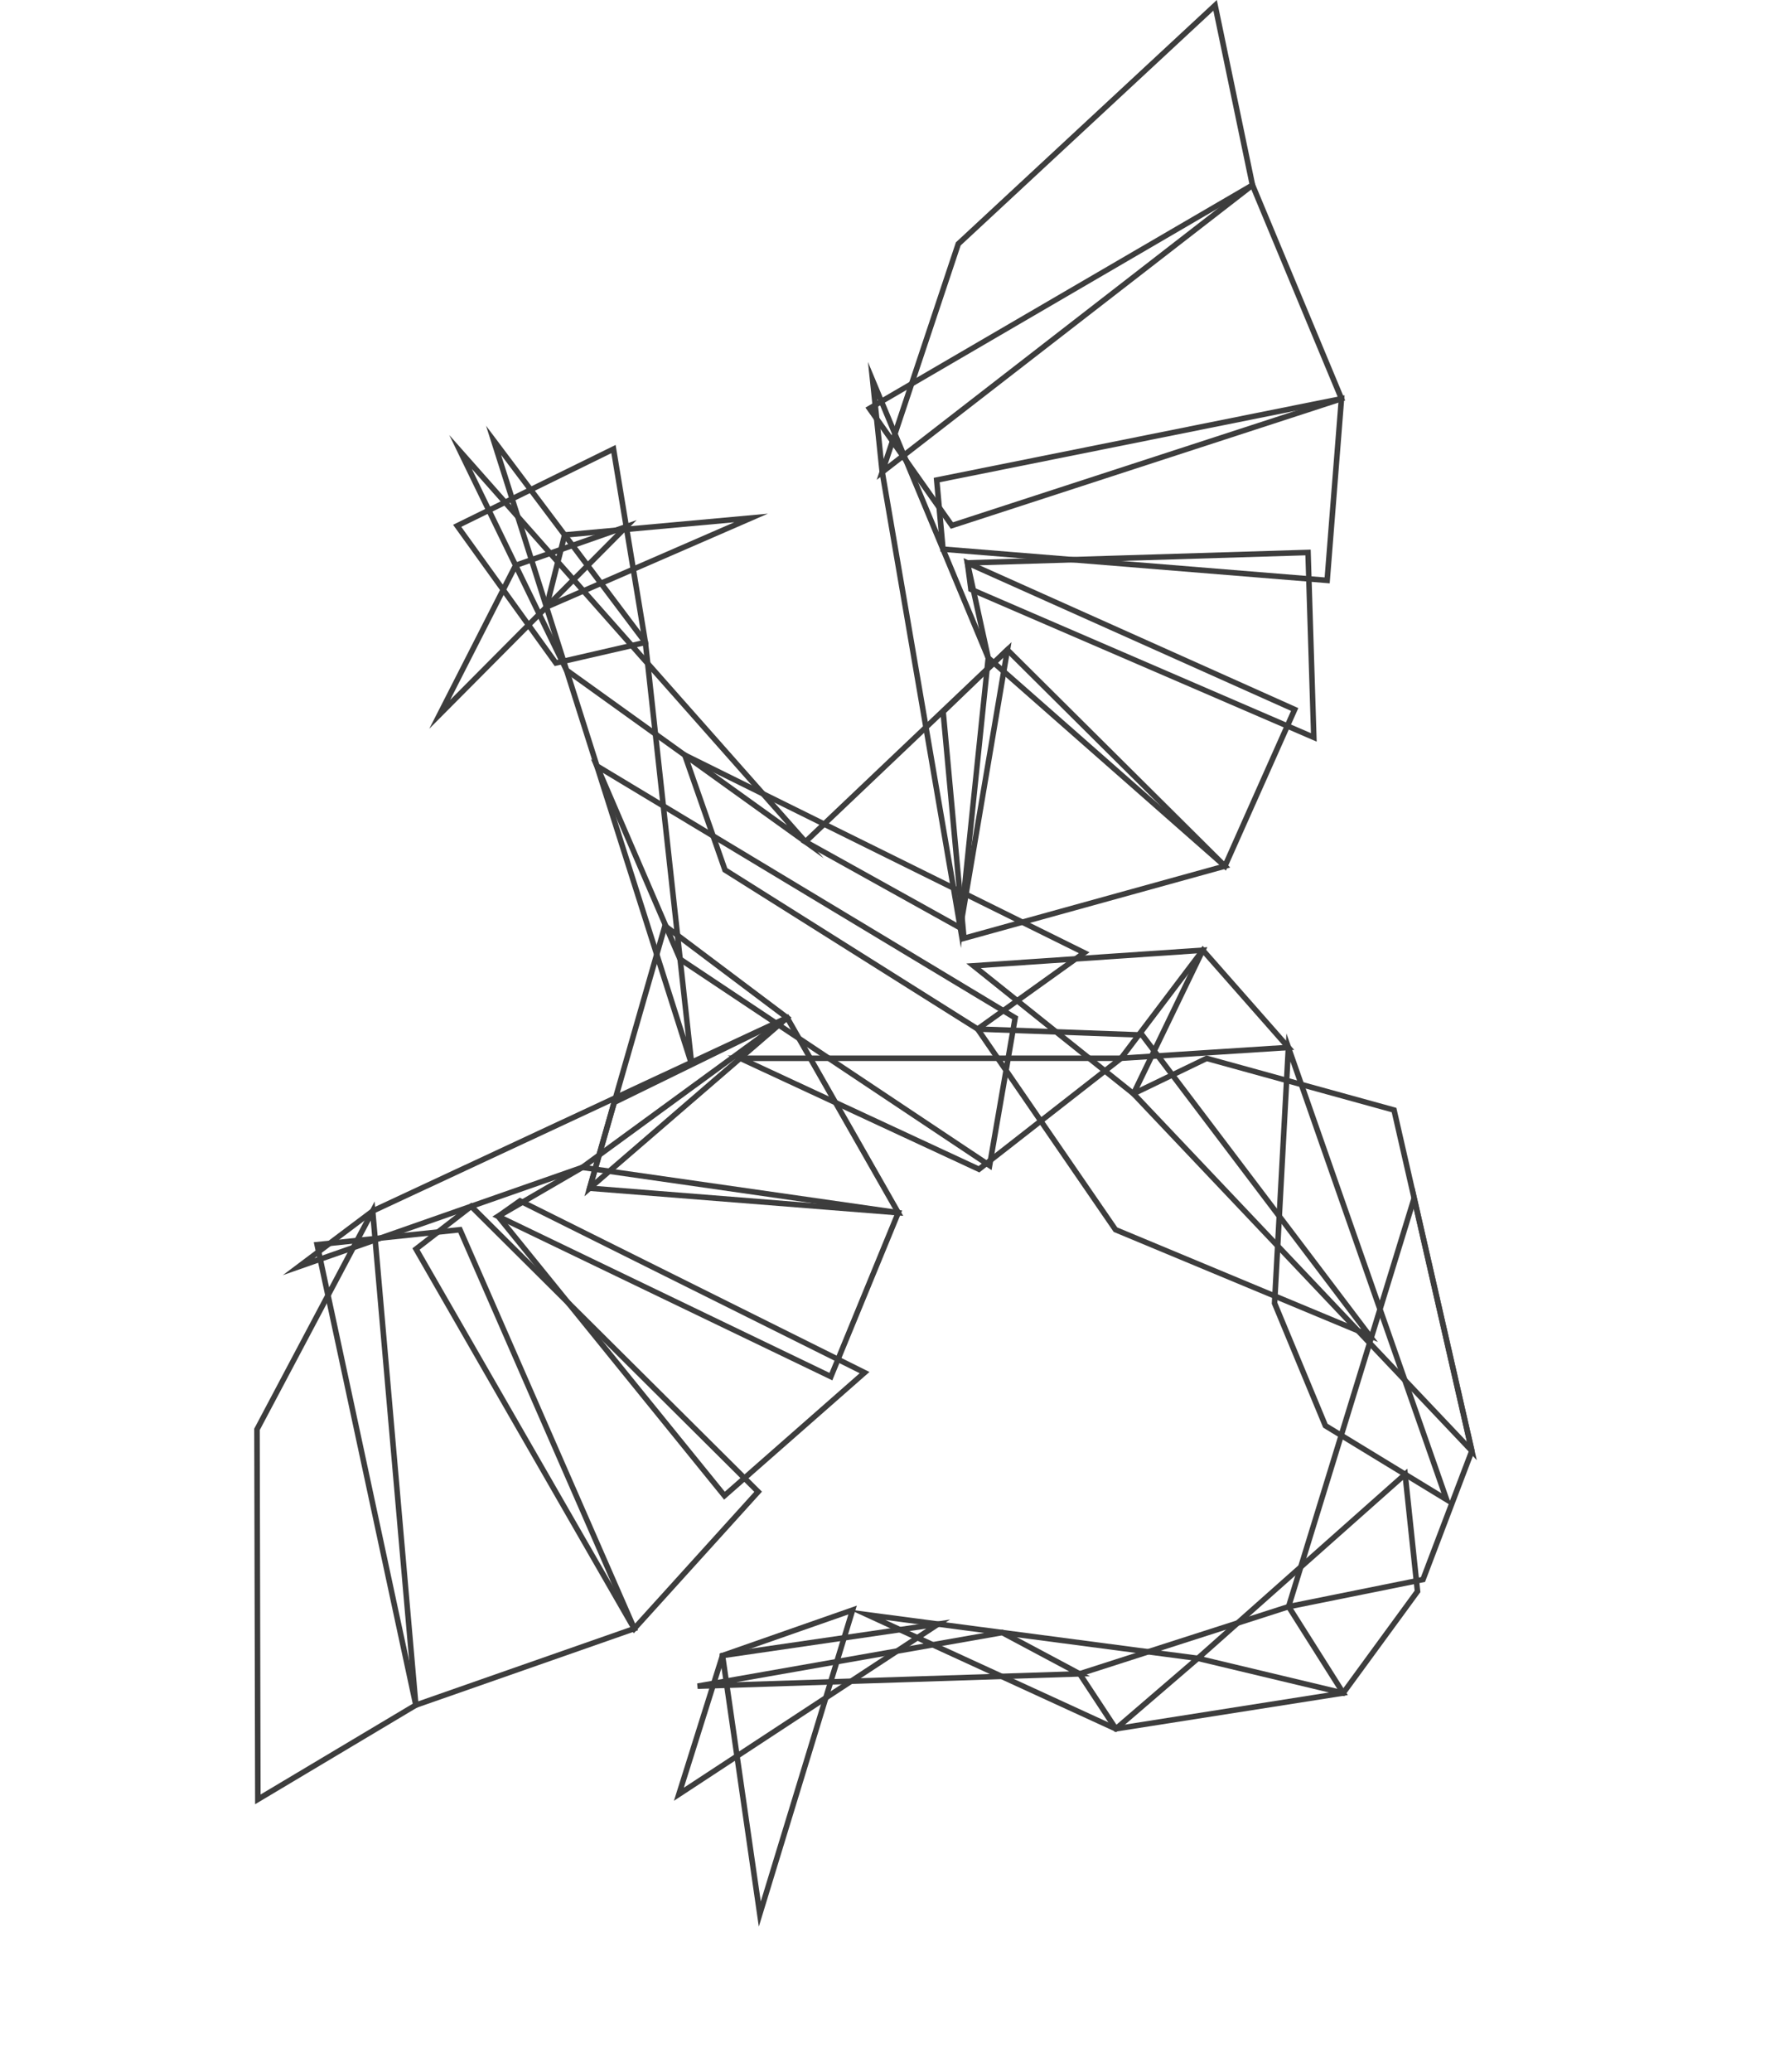 <svg width="551" height="645" viewBox="0 0 551 645" fill="none" xmlns="http://www.w3.org/2000/svg">
<path d="M79.412 561.542L79.137 444.668L116.618 373.94L130.346 531.161L79.415 561.553L79.412 561.542ZM80.86 445.084L81.119 558.519L128.539 530.229L115.41 379.882L80.853 445.099L80.86 445.084Z" fill="#3D3D3D"/>
<path d="M198.605 507.406L128.82 531.828L97.672 386.635L143.726 381.825L143.977 382.404L198.62 507.413L198.605 507.406ZM130.09 529.564L196.298 506.394L142.656 383.655L99.763 388.136L130.101 529.561L130.09 529.564Z" fill="#3D3D3D"/>
<path d="M197.285 508.353L196.697 507.333L128.382 388.529L146.759 374.309L237.198 464.263L197.289 508.364L197.285 508.353ZM130.619 388.959L197.589 505.444L234.816 464.32L146.612 376.593L130.619 388.959Z" fill="#3D3D3D"/>
<path d="M225.419 466.76L153.821 378.401L161.798 372.771L270.663 427.015L225.419 466.76ZM156.306 378.745L225.632 464.283L267.608 427.405L161.947 374.757L156.306 378.745Z" fill="#3D3D3D"/>
<path d="M259.106 429.628L153.242 378.652L181.102 362.448L280.84 376.748L259.103 429.617L259.106 429.628ZM156.904 378.511L258.217 427.294L278.416 378.142L181.458 364.228L156.901 378.5L156.904 378.511Z" fill="#3D3D3D"/>
<path d="M281.173 378.426L182.437 370.594L190.46 342.492L190.801 342.324L245.394 315.637L281.177 378.437L281.173 378.426ZM184.663 369.051L278.084 376.463L244.703 317.892L191.905 343.709L184.667 369.061L184.663 369.051Z" fill="#3D3D3D"/>
<path d="M181.673 364.116L88.035 396.886L115.65 376.134L244.666 315.988L245.531 317.457L181.658 364.109L181.673 364.116ZM97.897 391.615L180.857 362.582L237.415 321.268L116.452 377.661L97.897 391.615Z" fill="#3D3D3D"/>
<path d="M181.927 372.362L206.522 286.721L246.412 316.712L181.923 372.351L181.927 372.362ZM207.481 289.6L185.165 367.298L243.669 316.811L207.481 289.6Z" fill="#3D3D3D"/>
<path d="M272.915 149.342L297.566 75.436L297.73 75.282L378.795 0L390.851 57.954L390.433 58.282L272.937 149.334L272.915 149.342ZM299.054 76.396L276.334 144.518L388.932 57.254L377.718 3.337L299.054 76.396Z" fill="#3D3D3D"/>
<path d="M418.747 124.63L295.986 164.584L295.623 164.068L269.404 126.865L390.321 56.368L418.762 124.637L418.747 124.63ZM296.658 162.553L416.446 123.567L389.474 58.836L271.871 127.397L296.654 162.542L296.658 162.553Z" fill="#3D3D3D"/>
<path d="M413.924 181.564L292.757 171.719L290.665 148.722L291.423 148.566L418.549 123.025L413.935 181.56L413.924 181.564ZM294.333 170.124L412.354 179.712L416.651 125.157L292.518 150.1L294.344 170.12L294.333 170.124Z" fill="#3D3D3D"/>
<path d="M409.89 230.834L301.465 184.018L300.184 174.361L408.018 171.063L409.886 230.823L409.89 230.834ZM303.041 182.835L408.09 228.188L406.361 172.844L302.139 176.03L303.041 182.835Z" fill="#3D3D3D"/>
<path d="M381.635 270.978L306.853 205.206L306.794 204.935L299.956 173.713L404.17 220.389L381.635 270.978ZM308.415 204.296L381.01 268.152L401.891 221.26L302.354 176.683L308.404 204.299L308.415 204.296Z" fill="#3D3D3D"/>
<path d="M382.979 269.998L299.316 293.139L292.697 221.187L313.603 201.06L382.965 269.991L382.979 269.998ZM300.841 290.943L379.678 269.127L313.596 203.465L294.496 221.856L300.841 290.943Z" fill="#3D3D3D"/>
<path d="M299.157 295.111L273.783 147.072L270.192 112.651L308.503 204.616L299.143 295.104L299.157 295.111ZM273.13 124.13L275.496 146.837L298.745 282.493L306.776 204.881L273.13 124.13Z" fill="#3D3D3D"/>
<path d="M299.59 290.144L249.308 262.176L314.882 199.861L299.586 290.133L299.59 290.144ZM252.178 261.814L298.297 287.454L312.328 204.661L252.178 261.814Z" fill="#3D3D3D"/>
<path d="M216.169 331.202L214.497 331.557L151.302 132.507L201.74 199.605L201.762 199.84L216.169 331.202ZM155.99 141.603L213.519 322.801L200.077 200.26L155.99 141.603Z" fill="#3D3D3D"/>
<path d="M256.451 267.161L175.665 209.155L175.571 208.958L139.855 135.397L256.44 267.164L256.451 267.161ZM177.024 208.012L245.032 256.854L146.878 145.932L177.027 208.023L177.024 208.012Z" fill="#3D3D3D"/>
<path d="M201.882 200.598L172.678 207.313L141.042 163.332L191.642 138.478L201.878 200.587L201.882 200.598ZM173.399 205.386L199.917 199.284L190.308 141.044L143.598 163.978L173.384 205.379L173.399 205.386Z" fill="#3D3D3D"/>
<path d="M133.627 226.827L159.91 175.266L198.202 161.865L133.627 226.827ZM161.126 176.66L140.138 217.84L191.722 165.953L161.137 176.657L161.126 176.66Z" fill="#3D3D3D"/>
<path d="M168.849 190.408L175.086 165.697L239.043 159.874L168.849 190.408ZM176.461 167.303L171.376 187.437L228.588 162.55L176.461 167.303Z" fill="#3D3D3D"/>
<path d="M308.683 364.201L211.031 299.118L183.975 236.296L316.965 316.356L308.683 364.201ZM212.412 297.967L307.441 361.312L315.073 317.225L187.663 240.525L212.401 297.971L212.412 297.967Z" fill="#3D3D3D"/>
<path d="M304.37 321.31L224.974 271.334L211.672 233.324L339.17 296.406L304.37 321.31ZM226.399 270.205L304.314 319.243L335.842 296.672L214.685 236.734L226.399 270.205Z" fill="#3D3D3D"/>
<path d="M304.869 364.918L226.537 328.521L351.487 328.513L304.858 364.921L304.869 364.918ZM234.309 330.241L304.633 362.926L346.497 330.235L234.309 330.241Z" fill="#3D3D3D"/>
<path d="M428.938 417.686L346.694 383.422L346.55 383.218L302.672 319.368L355.996 321.294L356.243 321.62L428.942 417.697L428.938 417.686ZM347.822 382.033L423.732 413.661L355.104 322.976L306.005 321.198L347.807 382.026L347.822 382.033Z" fill="#3D3D3D"/>
<path d="M353.161 341.757L300.803 299.885L375.848 294.791L353.161 341.757ZM305.325 301.299L352.548 339.072L373.012 296.705L305.325 301.299Z" fill="#3D3D3D"/>
<path d="M451.934 468.73L411.903 444.332L395.894 405.765L395.909 405.565L400.457 321.638L451.934 468.73ZM413.283 443.146L448.724 464.758L401.703 330.398L397.642 405.456L413.287 443.156L413.283 443.146Z" fill="#3D3D3D"/>
<path d="M402.88 326.759L347.18 330.348L374.384 294.381L402.877 326.748L402.88 326.759ZM350.816 328.396L399.288 325.262L374.486 297.099L350.816 328.396Z" fill="#3D3D3D"/>
<path d="M459.73 454.465L351.422 340.146L375.552 328.499L434.684 344.805L434.801 345.31L459.73 454.465ZM354.287 340.672L456.653 448.724L433.238 346.184L375.716 330.321L354.284 340.661L354.287 340.672Z" fill="#3D3D3D"/>
<path d="M443.61 492.364L399.894 501.185L440.35 369.595L459.086 451.658L443.61 492.364ZM402.381 498.931L442.334 490.869L457.284 451.536L440.095 376.248L402.37 498.935L402.381 498.931Z" fill="#3D3D3D"/>
<path d="M418.493 527.916L371.088 516.592L438.102 457.109L442.162 495.54L441.963 495.803L418.5 527.901L418.493 527.916ZM374.692 515.694L417.78 525.982L440.373 495.074L436.735 460.62L374.692 515.694Z" fill="#3D3D3D"/>
<path d="M419.566 527.588L346.955 539.012L334.758 520.486L401.516 499.028L419.563 527.578L419.566 527.588ZM347.782 537.146L416.722 526.291L400.775 501.07L337.43 521.432L347.782 537.146Z" fill="#3D3D3D"/>
<path d="M347.508 539.099L347.005 538.874L264.501 500.989L374.907 515.547L347.508 539.099ZM275.575 504.174L347.224 537.075L370.873 516.74L275.564 504.178L275.575 504.174Z" fill="#3D3D3D"/>
<path d="M339.329 521.726L217.186 525.663L217.012 523.953L312.159 507.214L339.34 521.722L339.329 521.726ZM229.199 523.558L332.846 520.221L311.857 509.018L229.199 523.558Z" fill="#3D3D3D"/>
<path d="M209.793 560.483L224.26 514.501L295.763 504.072L209.793 560.483ZM225.575 516.043L212.879 556.407L288.341 506.887L225.575 516.043Z" fill="#3D3D3D"/>
<path d="M236.218 599.664L223.965 514.702L266.731 499.735L236.218 599.664ZM225.873 515.854L236.829 591.808L264.1 502.476L225.873 515.854Z" fill="#3D3D3D"/>
</svg>
